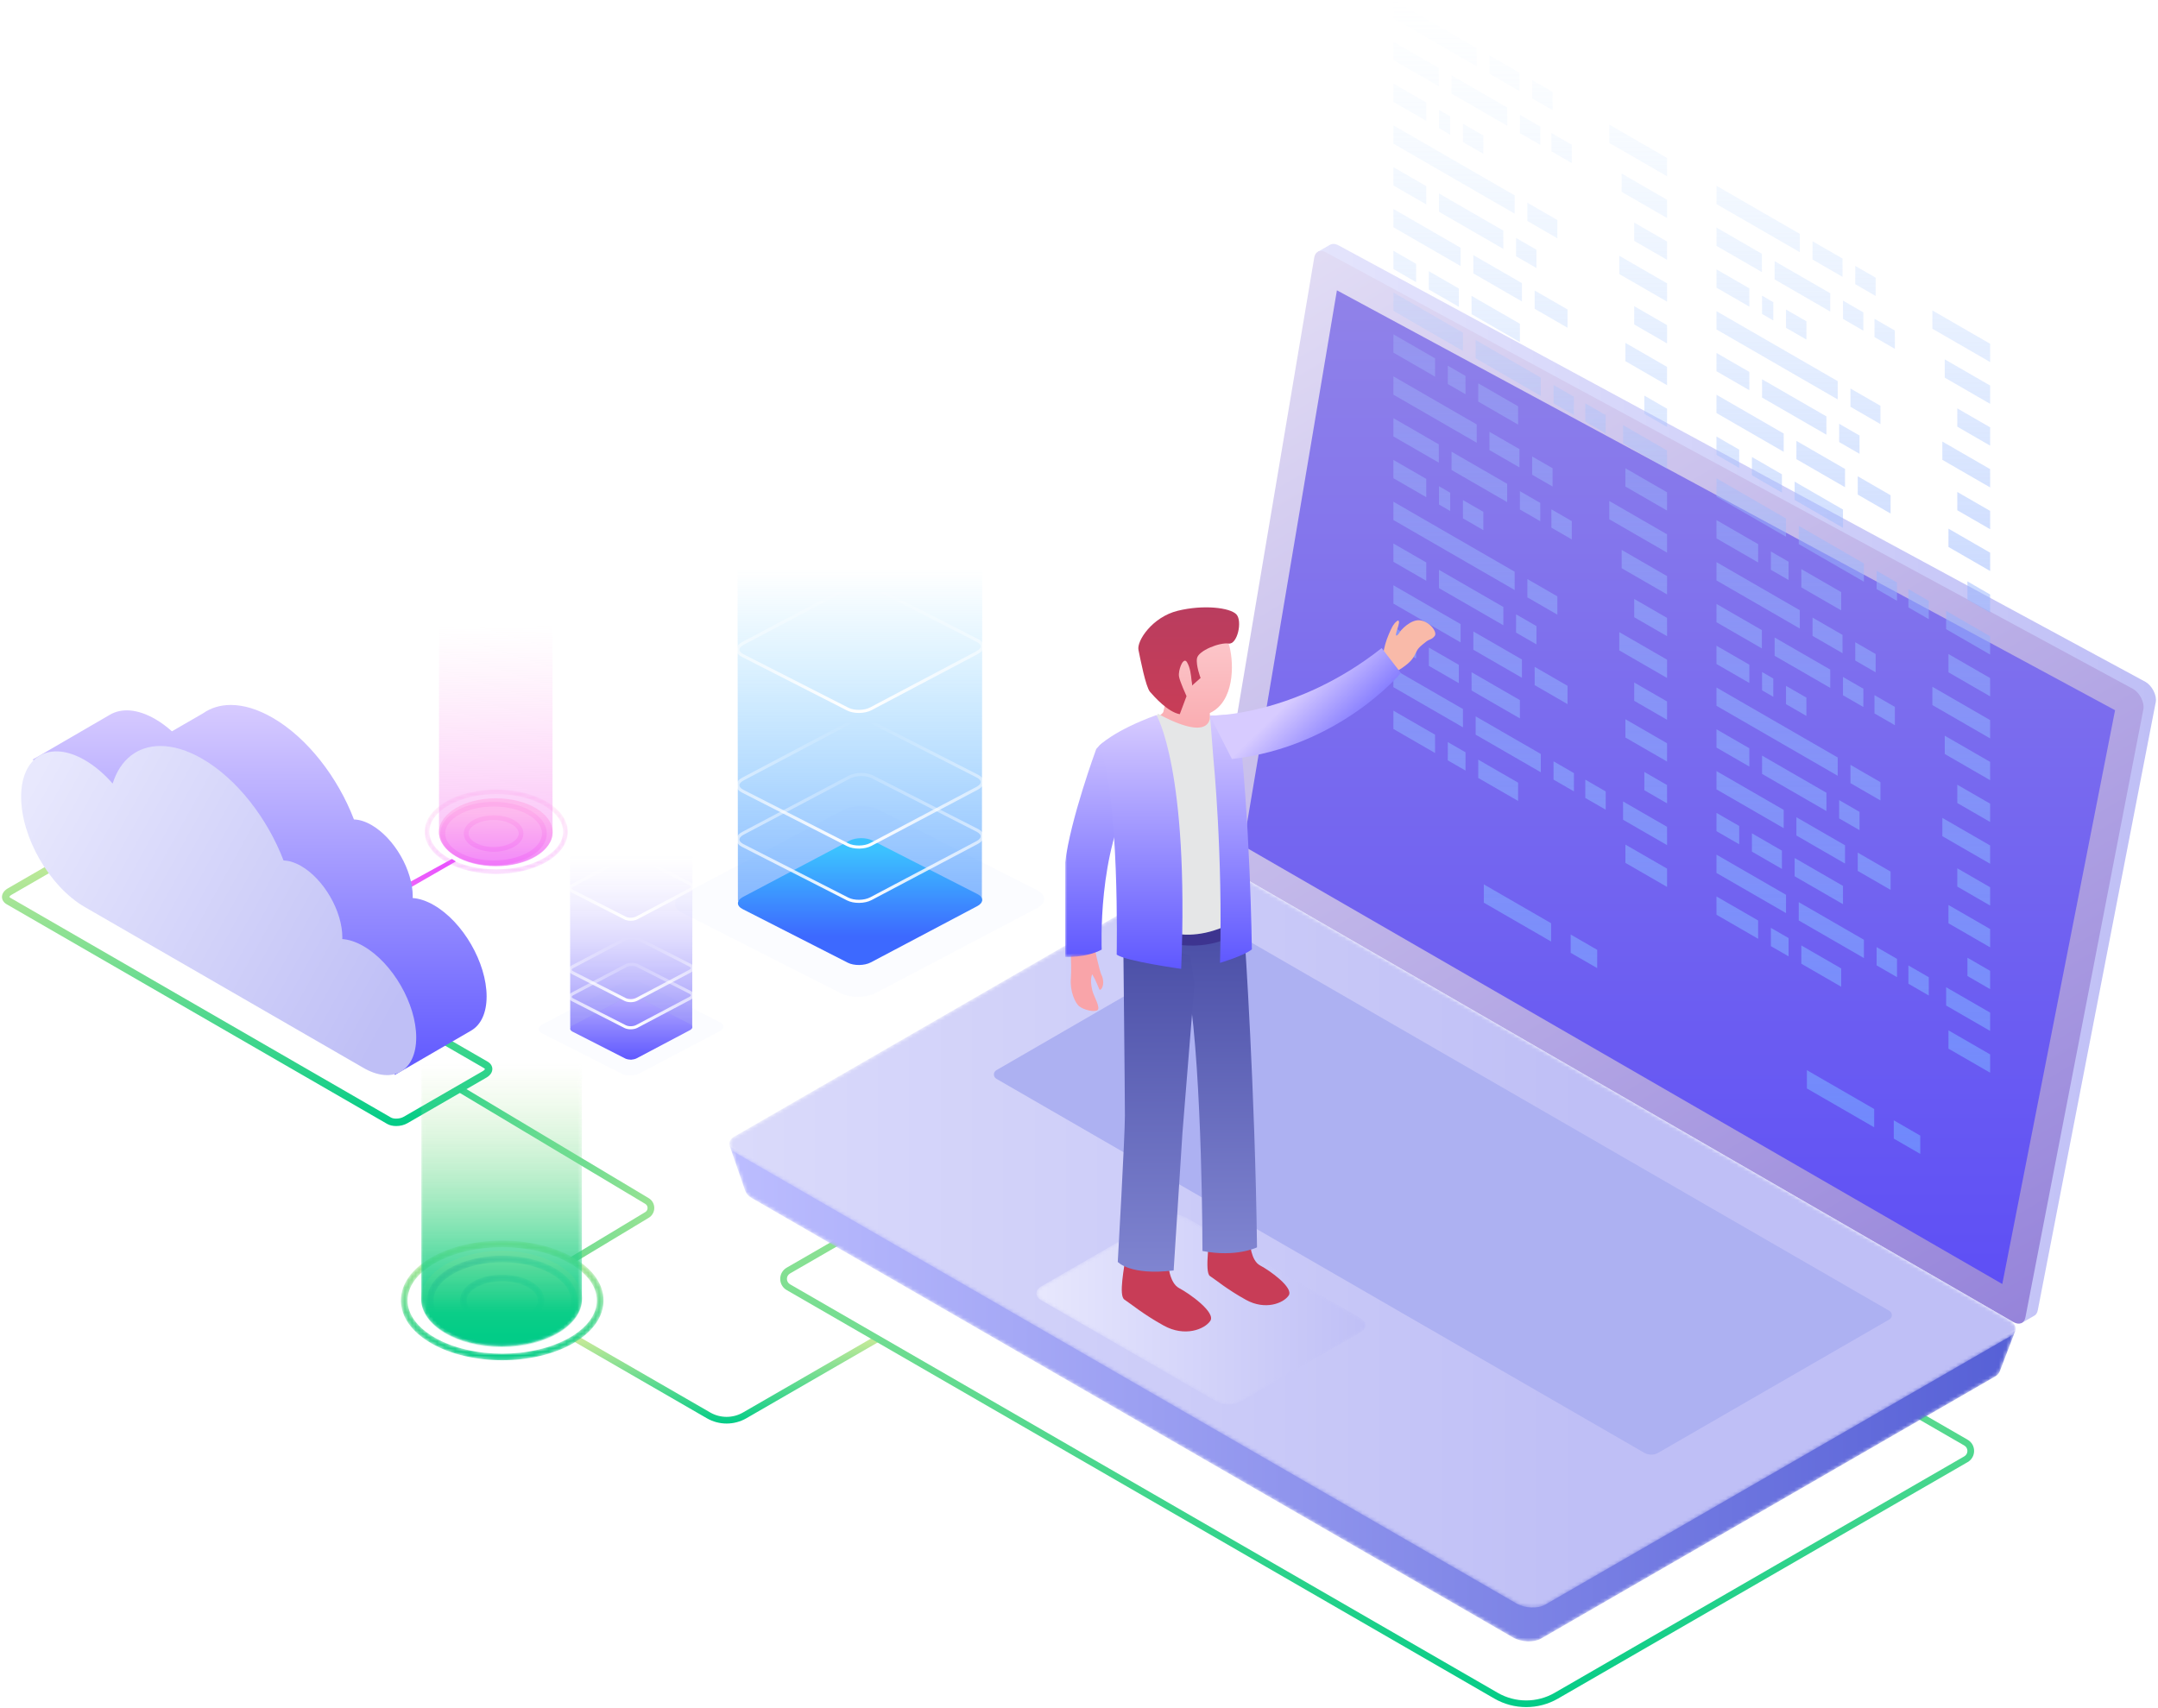 <?xml version="1.0" encoding="UTF-8"?>
<svg width="600px" height="475px" viewBox="0 0 600 475" version="1.1" xmlns="http://www.w3.org/2000/svg" xmlns:xlink="http://www.w3.org/1999/xlink">
    <!-- Generator: Sketch 61 (89581) - https://sketch.com -->
    <title>Group 13</title>
    <desc>Created with Sketch.</desc>
    <defs>
        <linearGradient x1="50%" y1="27.21%" x2="50%" y2="126.446%" id="linearGradient-1">
            <stop stop-color="#3CC2FF" stop-opacity="0" offset="0%"></stop>
            <stop stop-color="#3D69FF" offset="100%"></stop>
        </linearGradient>
        <linearGradient x1="50%" y1="9.043%" x2="50%" y2="76.711%" id="linearGradient-2">
            <stop stop-color="#3CC2FF" offset="0%"></stop>
            <stop stop-color="#3D69FF" offset="100%"></stop>
        </linearGradient>
        <linearGradient x1="50%" y1="100%" x2="50%" y2="3.061617e-15%" id="linearGradient-3">
            <stop stop-color="#FFFFFF" offset="0%"></stop>
            <stop stop-color="#FFFFFF" stop-opacity="0.158" offset="100%"></stop>
        </linearGradient>
        <linearGradient x1="50%" y1="100%" x2="50%" y2="3.061617e-15%" id="linearGradient-4">
            <stop stop-color="#FFFFFF" offset="0%"></stop>
            <stop stop-color="#FFFFFF" stop-opacity="0" offset="100%"></stop>
        </linearGradient>
        <linearGradient x1="50%" y1="0%" x2="50%" y2="100%" id="linearGradient-5">
            <stop stop-color="#3CC2FF" offset="0%"></stop>
            <stop stop-color="#3D69FF" stop-opacity="0" offset="100%"></stop>
        </linearGradient>
        <filter x="-421.2%" y="-4.7%" width="942.5%" height="109.4%" filterUnits="objectBoundingBox" id="filter-6">
            <feGaussianBlur stdDeviation="0.251" in="SourceGraphic"></feGaussianBlur>
        </filter>
        <linearGradient x1="50%" y1="0%" x2="50%" y2="100%" id="linearGradient-7">
            <stop stop-color="#3CC2FF" offset="0%"></stop>
            <stop stop-color="#3D69FF" stop-opacity="0" offset="100%"></stop>
        </linearGradient>
        <filter x="-421.2%" y="-3.7%" width="942.5%" height="107.4%" filterUnits="objectBoundingBox" id="filter-8">
            <feGaussianBlur stdDeviation="0.251" in="SourceGraphic"></feGaussianBlur>
        </filter>
        <filter x="-421.2%" y="-3.7%" width="942.5%" height="107.4%" filterUnits="objectBoundingBox" id="filter-9">
            <feGaussianBlur stdDeviation="0.251" in="SourceGraphic"></feGaussianBlur>
        </filter>
        <filter x="-421.2%" y="-4.7%" width="942.5%" height="109.4%" filterUnits="objectBoundingBox" id="filter-10">
            <feGaussianBlur stdDeviation="0.251" in="SourceGraphic"></feGaussianBlur>
        </filter>
        <linearGradient x1="50%" y1="0%" x2="50%" y2="100%" id="linearGradient-11">
            <stop stop-color="#3CC2FF" offset="0%"></stop>
            <stop stop-color="#3D69FF" stop-opacity="0" offset="100%"></stop>
        </linearGradient>
        <filter x="-421.2%" y="-3.6%" width="942.5%" height="107.2%" filterUnits="objectBoundingBox" id="filter-12">
            <feGaussianBlur stdDeviation="0.251" in="SourceGraphic"></feGaussianBlur>
        </filter>
        <filter x="-421.2%" y="-3.6%" width="942.5%" height="107.2%" filterUnits="objectBoundingBox" id="filter-13">
            <feGaussianBlur stdDeviation="0.251" in="SourceGraphic"></feGaussianBlur>
        </filter>
        <linearGradient x1="50%" y1="0%" x2="50%" y2="100%" id="linearGradient-14">
            <stop stop-color="#3CC2FF" offset="0%"></stop>
            <stop stop-color="#3D69FF" stop-opacity="0" offset="100%"></stop>
        </linearGradient>
        <filter x="-421.2%" y="-2.9%" width="942.5%" height="105.7%" filterUnits="objectBoundingBox" id="filter-15">
            <feGaussianBlur stdDeviation="0.251" in="SourceGraphic"></feGaussianBlur>
        </filter>
        <filter x="-421.2%" y="-3.6%" width="942.5%" height="107.2%" filterUnits="objectBoundingBox" id="filter-16">
            <feGaussianBlur stdDeviation="0.251" in="SourceGraphic"></feGaussianBlur>
        </filter>
        <linearGradient x1="50%" y1="13.207%" x2="50%" y2="113.176%" id="linearGradient-17">
            <stop stop-color="#D7CBFF" stop-opacity="0" offset="0%"></stop>
            <stop stop-color="#4941F7" offset="100%"></stop>
        </linearGradient>
        <linearGradient x1="50%" y1="-36.373%" x2="50%" y2="100%" id="linearGradient-18">
            <stop stop-color="#D7CBFF" offset="0%"></stop>
            <stop stop-color="#5F58FF" offset="100%"></stop>
        </linearGradient>
        <linearGradient x1="50%" y1="100%" x2="50%" y2="3.061617e-15%" id="linearGradient-19">
            <stop stop-color="#FFFFFF" offset="0%"></stop>
            <stop stop-color="#FFFFFF" stop-opacity="0.158" offset="100%"></stop>
        </linearGradient>
        <linearGradient x1="50%" y1="100%" x2="50%" y2="3.061617e-15%" id="linearGradient-20">
            <stop stop-color="#FFFFFF" offset="0%"></stop>
            <stop stop-color="#FFFFFF" stop-opacity="0" offset="100%"></stop>
        </linearGradient>
        <linearGradient x1="50%" y1="100%" x2="50%" y2="3.061617e-15%" id="linearGradient-21">
            <stop stop-color="#D7CBFF" stop-opacity="0" offset="0%"></stop>
            <stop stop-color="#5F58FF" offset="100%"></stop>
        </linearGradient>
        <filter x="-419.0%" y="-4.7%" width="938.0%" height="109.4%" filterUnits="objectBoundingBox" id="filter-22">
            <feGaussianBlur stdDeviation="0.126" in="SourceGraphic"></feGaussianBlur>
        </filter>
        <linearGradient x1="50%" y1="100%" x2="50%" y2="3.061617e-15%" id="linearGradient-23">
            <stop stop-color="#D7CBFF" stop-opacity="0" offset="0%"></stop>
            <stop stop-color="#5F58FF" offset="100%"></stop>
        </linearGradient>
        <filter x="-419.0%" y="-3.7%" width="938.0%" height="107.4%" filterUnits="objectBoundingBox" id="filter-24">
            <feGaussianBlur stdDeviation="0.126" in="SourceGraphic"></feGaussianBlur>
        </filter>
        <filter x="-419.0%" y="-3.7%" width="938.0%" height="107.4%" filterUnits="objectBoundingBox" id="filter-25">
            <feGaussianBlur stdDeviation="0.126" in="SourceGraphic"></feGaussianBlur>
        </filter>
        <filter x="-419.0%" y="-4.7%" width="938.0%" height="109.4%" filterUnits="objectBoundingBox" id="filter-26">
            <feGaussianBlur stdDeviation="0.126" in="SourceGraphic"></feGaussianBlur>
        </filter>
        <linearGradient x1="50%" y1="100%" x2="50%" y2="3.061617e-15%" id="linearGradient-27">
            <stop stop-color="#D7CBFF" stop-opacity="0" offset="0%"></stop>
            <stop stop-color="#5F58FF" offset="100%"></stop>
        </linearGradient>
        <filter x="-419.0%" y="-3.6%" width="938.0%" height="107.2%" filterUnits="objectBoundingBox" id="filter-28">
            <feGaussianBlur stdDeviation="0.126" in="SourceGraphic"></feGaussianBlur>
        </filter>
        <filter x="-419.0%" y="-3.6%" width="938.0%" height="107.2%" filterUnits="objectBoundingBox" id="filter-29">
            <feGaussianBlur stdDeviation="0.126" in="SourceGraphic"></feGaussianBlur>
        </filter>
        <linearGradient x1="50%" y1="100%" x2="50%" y2="3.061617e-15%" id="linearGradient-30">
            <stop stop-color="#D7CBFF" stop-opacity="0" offset="0%"></stop>
            <stop stop-color="#5F58FF" offset="100%"></stop>
        </linearGradient>
        <filter x="-419.0%" y="-2.9%" width="938.0%" height="105.7%" filterUnits="objectBoundingBox" id="filter-31">
            <feGaussianBlur stdDeviation="0.126" in="SourceGraphic"></feGaussianBlur>
        </filter>
        <linearGradient x1="141.054%" y1="52.918%" x2="-40.519%" y2="28.586%" id="linearGradient-32">
            <stop stop-color="#C2E998" offset="0%"></stop>
            <stop stop-color="#02CC87" offset="100%"></stop>
        </linearGradient>
        <linearGradient x1="50%" y1="7.135%" x2="50%" y2="100%" id="linearGradient-33">
            <stop stop-color="#C2E998" offset="0%"></stop>
            <stop stop-color="#02CC87" offset="100%"></stop>
        </linearGradient>
        <linearGradient x1="18.499%" y1="61.105%" x2="106.947%" y2="42.972%" id="linearGradient-34">
            <stop stop-color="#FFA8E6" offset="0%"></stop>
            <stop stop-color="#E850FF" offset="100%"></stop>
        </linearGradient>
        <linearGradient x1="50%" y1="22.056%" x2="50%" y2="119.932%" id="linearGradient-35">
            <stop stop-color="#FFA8E6" offset="0%"></stop>
            <stop stop-color="#E850FF" offset="100%"></stop>
        </linearGradient>
        <path d="M6.043,3.514 C2.198,5.734 0.081,8.724 0.081,11.934 L0.081,11.934 C0.081,15.145 2.198,18.134 6.041,20.354 L6.041,20.354 C9.881,22.572 14.925,23.682 19.97,23.681 L19.97,23.681 C25.014,23.681 30.059,22.572 33.899,20.355 L33.899,20.355 C37.744,18.134 39.862,15.145 39.862,11.934 L39.862,11.934 C39.862,8.724 37.744,5.734 33.9,3.515 L33.9,3.515 C30.059,1.296 25.016,0.187 19.971,0.187 L19.971,0.187 C14.927,0.187 9.882,1.296 6.043,3.514 M6.698,19.218 L6.698,19.218 C3.275,17.242 1.393,14.655 1.393,11.934 L1.393,11.934 C1.393,9.212 3.278,6.625 6.698,4.65 L6.698,4.65 C10.359,2.537 15.164,1.479 19.972,1.479 L19.972,1.479 C24.777,1.479 29.585,2.537 33.244,4.65 L33.244,4.65 C36.665,6.625 38.55,9.212 38.55,11.934 L38.55,11.934 C38.55,14.655 36.665,17.242 33.244,19.218 L33.244,19.218 C29.584,21.331 24.776,22.388 19.97,22.388 L19.97,22.388 C15.163,22.388 10.357,21.331 6.698,19.218" id="path-36"></path>
        <linearGradient x1="50%" y1="22.056%" x2="50%" y2="119.932%" id="linearGradient-38">
            <stop stop-color="#FFA8E6" offset="0%"></stop>
            <stop stop-color="#E850FF" offset="100%"></stop>
        </linearGradient>
        <linearGradient x1="50%" y1="4.245%" x2="51.256%" y2="188.744%" id="linearGradient-39">
            <stop stop-color="#FFA8E6" stop-opacity="0" offset="0%"></stop>
            <stop stop-color="#E850FF" offset="100%"></stop>
        </linearGradient>
        <linearGradient x1="50%" y1="22.056%" x2="50%" y2="119.932%" id="linearGradient-40">
            <stop stop-color="#FFA8E6" offset="0%"></stop>
            <stop stop-color="#E850FF" offset="100%"></stop>
        </linearGradient>
        <path d="M7.088,3.921 C3.009,6.274 0.765,9.46 0.765,12.89 L0.765,12.89 C0.765,16.321 3.009,19.505 7.086,21.859 L7.086,21.859 L7.086,21.857 C11.112,24.182 16.401,25.346 21.691,25.346 L21.691,25.346 C26.979,25.346 32.27,24.182 36.294,21.859 L36.294,21.859 C40.373,19.505 42.616,16.321 42.616,12.89 L42.616,12.89 C42.616,9.46 40.373,6.274 36.296,3.922 L36.296,3.922 C32.27,1.596 26.982,0.434 21.693,0.434 L21.693,0.434 C16.403,0.434 11.114,1.596 7.088,3.921 M8.016,20.249 L8.016,20.247 C4.538,18.243 2.623,15.627 2.623,12.89 L2.623,12.89 C2.623,10.154 4.538,7.538 8.016,5.531 L8.016,5.531 C11.785,3.354 16.739,2.266 21.691,2.266 L21.691,2.266 C26.643,2.266 31.597,3.354 35.366,5.532 L35.366,5.532 C38.844,7.538 40.759,10.154 40.759,12.89 L40.759,12.89 C40.759,15.627 38.844,18.243 35.366,20.249 L35.366,20.249 C31.597,22.425 26.643,23.514 21.691,23.514 L21.691,23.514 C16.739,23.514 11.785,22.425 8.016,20.249 M13.581,7.673 C11.239,9.026 9.948,10.877 9.948,12.89 L9.948,12.89 C9.948,14.903 11.239,16.757 13.581,18.107 L13.581,18.107 C15.854,19.422 18.772,20.078 21.691,20.078 L21.691,20.078 C24.608,20.078 27.526,19.422 29.801,18.107 L29.801,18.107 C32.141,16.757 33.43,14.903 33.43,12.89 L33.43,12.89 C33.43,10.877 32.141,9.026 29.801,7.673 L29.801,7.673 C27.564,6.381 24.628,5.735 21.689,5.735 L21.689,5.735 C18.753,5.735 15.818,6.379 13.581,7.673 M14.511,16.5 C12.767,15.493 11.809,14.212 11.809,12.89 L11.809,12.89 C11.809,11.567 12.767,10.286 14.511,9.281 L14.511,9.281 C16.489,8.139 19.089,7.568 21.691,7.568 L21.691,7.568 C24.291,7.568 26.893,8.139 28.871,9.281 L28.871,9.281 C30.613,10.286 31.573,11.567 31.573,12.89 L31.573,12.89 C31.573,14.212 30.613,15.493 28.871,16.5 L28.871,16.5 C26.893,17.642 24.293,18.212 21.691,18.212 L21.691,18.212 C19.091,18.212 16.491,17.642 14.511,16.5" id="path-41"></path>
        <linearGradient x1="100.002%" y1="50%" x2="-0.003%" y2="50%" id="linearGradient-43">
            <stop stop-color="#42E8DF" offset="0%"></stop>
            <stop stop-color="#5660D6" offset="100%"></stop>
        </linearGradient>
        <path d="M8.854,5.273 C3.41,8.417 0.412,12.651 0.412,17.197 L0.412,17.197 C0.412,21.744 3.41,25.977 8.853,29.121 L8.853,29.121 C14.29,32.261 21.433,33.833 28.577,33.832 L28.577,33.832 C35.72,33.832 42.864,32.261 48.302,29.122 L48.302,29.122 C53.746,25.977 56.746,21.744 56.746,17.197 L56.746,17.197 C56.746,12.651 53.746,8.417 48.304,5.275 L48.304,5.275 C42.864,2.132 35.722,0.562 28.578,0.562 L28.578,0.562 C21.436,0.562 14.292,2.132 8.854,5.273 M9.783,27.512 L9.783,27.512 C4.936,24.714 2.27,21.05 2.27,17.197 L2.27,17.197 C2.27,13.343 4.939,9.679 9.783,6.883 L9.783,6.883 C14.967,3.89 21.772,2.392 28.58,2.392 L28.58,2.392 C35.385,2.392 42.193,3.89 47.374,6.883 L47.374,6.883 C52.219,9.679 54.888,13.343 54.888,17.197 L54.888,17.197 C54.888,21.05 52.219,24.714 47.374,27.512 L47.374,27.512 C42.191,30.505 35.383,32.001 28.577,32.001 L28.577,32.001 C21.77,32.001 14.964,30.505 9.783,27.512" id="path-44"></path>
        <linearGradient x1="50%" y1="7.135%" x2="50%" y2="100%" id="linearGradient-46">
            <stop stop-color="#C2E998" offset="0%"></stop>
            <stop stop-color="#02CC87" offset="100%"></stop>
        </linearGradient>
        <linearGradient x1="50%" y1="7.135%" x2="50%" y2="100%" id="linearGradient-47">
            <stop stop-color="#C2E998" offset="0%"></stop>
            <stop stop-color="#02CC87" offset="100%"></stop>
        </linearGradient>
        <linearGradient x1="99.999%" y1="50%" x2="-9.15517647e-05%" y2="50%" id="linearGradient-48">
            <stop stop-color="#BFBFF6" offset="0%"></stop>
            <stop stop-color="#E8E8FD" offset="100%"></stop>
        </linearGradient>
        <linearGradient x1="-3.153%" y1="-47.883%" x2="80.038%" y2="114.623%" id="linearGradient-49">
            <stop stop-color="#FFFFFF" offset="0%"></stop>
            <stop stop-color="#907DD8" offset="100%"></stop>
        </linearGradient>
        <linearGradient x1="50%" y1="0%" x2="50%" y2="100%" id="linearGradient-50">
            <stop stop-color="#9082E9" offset="0%"></stop>
            <stop stop-color="#5E4FF5" offset="100%"></stop>
        </linearGradient>
        <path d="M132.435,0.858 L12.541,70.08 L0.583,63.835 L4.932,76.404 L4.948,76.392 C5.189,77.067 5.772,77.732 6.725,78.281 L6.725,78.281 L218.326,200.45 C220.643,201.786 224.146,201.932 226.152,200.775 L226.152,200.775 L352.423,127.872 C353.077,127.491 353.467,127.021 353.647,126.513 L353.647,126.513 C353.651,126.515 353.666,126.529 353.666,126.529 L353.666,126.529 L358.04,115.125 C358.04,115.125 349.019,119.462 347.041,120.568 L347.041,120.568 L140.261,1.184 C138.992,0.452 137.368,0.076 135.83,0.076 L135.83,0.076 C134.558,0.076 133.342,0.335 132.435,0.858" id="path-51"></path>
        <linearGradient x1="100.001%" y1="50%" x2="0%" y2="50%" id="linearGradient-53">
            <stop stop-color="#5660D6" offset="0%"></stop>
            <stop stop-color="#BCBDFF" offset="100%"></stop>
        </linearGradient>
        <path d="M131.269,1.088 L1.855,75.803 C-0.201,76.991 0.059,79.064 2.434,80.434 L2.434,80.434 L219.299,205.642 C221.67,207.011 225.263,207.162 227.317,205.974 L227.317,205.974 L356.729,131.258 C358.784,130.072 358.527,127.999 356.153,126.628 L356.153,126.628 L139.288,1.419 C137.99,0.67 136.328,0.286 134.752,0.286 L134.752,0.286 C133.447,0.286 132.201,0.549 131.269,1.088" id="path-54"></path>
        <linearGradient x1="66.397%" y1="50%" x2="-33.604%" y2="50%" id="linearGradient-56">
            <stop stop-color="#BFBFF6" offset="0%"></stop>
            <stop stop-color="#E8E8FD" offset="100%"></stop>
        </linearGradient>
        <path d="M35.238,0.948 L2.009,20.131 C0.11,21.228 0.11,23.006 2.009,24.101 L2.009,24.101 L50.602,52.157 C52.503,53.254 55.581,53.254 57.48,52.157 L57.48,52.157 L90.709,32.972 C92.61,31.876 92.61,30.097 90.709,29.002 L90.709,29.002 L42.116,0.948 C41.166,0.398 39.921,0.125 38.678,0.125 L38.678,0.125 C37.433,0.125 36.188,0.398 35.238,0.948" id="path-57"></path>
        <linearGradient x1="99.999%" y1="49.999%" x2="0%" y2="49.999%" id="linearGradient-59">
            <stop stop-color="#BFBFF6" offset="0%"></stop>
            <stop stop-color="#E8E8FD" offset="100%"></stop>
        </linearGradient>
        <linearGradient x1="50%" y1="7.135%" x2="50%" y2="100%" id="linearGradient-60">
            <stop stop-color="#C2E998" offset="0%"></stop>
            <stop stop-color="#02CC87" offset="100%"></stop>
        </linearGradient>
        <linearGradient x1="50%" y1="0%" x2="50%" y2="100%" id="linearGradient-61">
            <stop stop-color="#D7CBFF" offset="0%"></stop>
            <stop stop-color="#5F58FF" offset="100%"></stop>
        </linearGradient>
        <linearGradient x1="100.001%" y1="66.83%" x2="-0.001%" y2="18.721%" id="linearGradient-62">
            <stop stop-color="#BFBFF6" offset="0%"></stop>
            <stop stop-color="#E8E8FD" offset="100%"></stop>
        </linearGradient>
        <path d="M0.011,0.046 L0.011,85.468 C0.011,92.794 10.018,98.736 22.359,98.736 L22.359,98.736 C34.696,98.736 44.705,92.794 44.705,85.468 L44.705,85.468 L44.705,0.046 L0.011,0.046 Z" id="path-63"></path>
        <linearGradient x1="50%" y1="20.211%" x2="50%" y2="90.342%" id="linearGradient-65">
            <stop stop-color="#C2E998" stop-opacity="0" offset="0%"></stop>
            <stop stop-color="#02CC87" offset="100%"></stop>
        </linearGradient>
        <linearGradient x1="50%" y1="-43.963%" x2="50%" y2="89.38%" id="linearGradient-66">
            <stop stop-color="#C2E998" offset="0%"></stop>
            <stop stop-color="#02CC87" offset="100%"></stop>
        </linearGradient>
        <linearGradient x1="50%" y1="0%" x2="50%" y2="100%" id="linearGradient-67">
            <stop stop-color="#C1E3FF" stop-opacity="0" offset="0%"></stop>
            <stop stop-color="#6F88FC" offset="100%"></stop>
        </linearGradient>
        <polygon id="path-68" points="0 0.317 18.905 0.317 18.905 60.451 0 60.451"></polygon>
        <linearGradient x1="50%" y1="0%" x2="50%" y2="100%" id="linearGradient-70">
            <stop stop-color="#D7CBFF" offset="0%"></stop>
            <stop stop-color="#5F58FF" offset="100%"></stop>
        </linearGradient>
        <linearGradient x1="50%" y1="0%" x2="50%" y2="100%" id="linearGradient-71">
            <stop stop-color="#FDD1D4" offset="0%"></stop>
            <stop stop-color="#F9A4A9" offset="100%"></stop>
        </linearGradient>
        <linearGradient x1="50%" y1="0%" x2="50%" y2="100%" id="linearGradient-72">
            <stop stop-color="#494DA5" offset="0%"></stop>
            <stop stop-color="#8085D1" offset="100%"></stop>
        </linearGradient>
        <linearGradient x1="50%" y1="0%" x2="50%" y2="100%" id="linearGradient-73">
            <stop stop-color="#494DA5" offset="0%"></stop>
            <stop stop-color="#8085D1" offset="100%"></stop>
        </linearGradient>
        <linearGradient x1="50%" y1="0%" x2="50%" y2="100%" id="linearGradient-74">
            <stop stop-color="#D7CBFF" offset="0%"></stop>
            <stop stop-color="#5F58FF" offset="100%"></stop>
        </linearGradient>
        <linearGradient x1="50%" y1="0%" x2="50%" y2="100%" id="linearGradient-75">
            <stop stop-color="#D7CBFF" offset="0%"></stop>
            <stop stop-color="#5F58FF" offset="100%"></stop>
        </linearGradient>
        <linearGradient x1="50%" y1="33.119%" x2="100%" y2="62.473%" id="linearGradient-76">
            <stop stop-color="#D7CBFF" offset="0%"></stop>
            <stop stop-color="#5F58FF" offset="100%"></stop>
        </linearGradient>
        <linearGradient x1="50%" y1="0%" x2="50%" y2="100%" id="linearGradient-77">
            <stop stop-color="#B93D5F" offset="0%"></stop>
            <stop stop-color="#C83D57" offset="100%"></stop>
        </linearGradient>
    </defs>
    <g id="Page-1" stroke="none" stroke-width="1" fill="none" fill-rule="evenodd">
        <g id="Backup-Page-Design-of-weCare" transform="translate(-931, -101)">
            <g id="Group-13" transform="translate(931, 101)">
                <g id="Group-62" transform="translate(187.681, 117.236)">
                    <path d="M100.599,135.331 L55.853,158.867 C53.162,160.282 48.789,160.337 46.134,158.99 L1.969,136.579 C0.945,136.06 0.325,135.404 0.097,134.713 C-0.253,135.806 0.364,136.954 1.969,137.768 L46.134,160.179 C48.789,161.527 53.162,161.471 55.853,160.057 L100.599,136.52 C102.252,135.65 102.896,134.463 102.534,133.363 C102.305,134.078 101.664,134.771 100.599,135.331" id="Fill-7" fill="#FFFFFF"></path>
                    <path d="M83.966,134.694 L54.321,150.286 C52.54,151.224 49.642,151.261 47.883,150.368 L18.624,135.521 C16.864,134.628 16.884,133.131 18.665,132.193 L48.31,116.6 C50.093,115.663 52.99,115.627 54.749,116.519 L84.008,131.366 C85.768,132.259 85.748,133.757 83.966,134.694 M100.663,130.308 L56.498,107.898 C53.843,106.55 49.47,106.606 46.779,108.02 L2.032,131.557 C0.38,132.426 -0.264,133.614 0.097,134.713 C0.325,135.404 0.945,136.06 1.969,136.579 L46.133,158.991 C48.789,160.337 53.162,160.283 55.853,158.867 L100.6,135.331 C101.664,134.771 102.305,134.079 102.534,133.363 C102.885,132.27 102.268,131.123 100.663,130.308" id="Fill-9" fill="#E7EBFF" opacity="0.15"></path>
                    <polygon id="Rectangle" fill="url(#linearGradient-1)" points="17.344 -2.67245057e-14 51.315 7.343 85.464 -2.67245057e-14 85.315 133.237 51.315 151.036 17.484 133.237"></polygon>
                    <path d="M48.44,116.569 L18.831,132.221 C17.051,133.162 17.032,134.665 18.789,135.561 L18.789,135.561 L48.012,150.463 C49.77,151.359 52.664,151.323 54.444,150.382 L54.444,150.382 L84.052,134.731 C85.833,133.79 85.852,132.286 84.094,131.391 L84.094,131.391 L54.871,116.488 C54.021,116.054 52.904,115.839 51.777,115.839 L51.777,115.839 C50.574,115.839 49.359,116.084 48.44,116.569" id="Fill-4" fill="url(#linearGradient-2)"></path>
                    <path d="M48.44,98.865 L18.831,114.516 C17.051,115.458 17.032,116.96 18.789,117.857 L18.789,117.857 L48.012,132.759 C49.77,133.655 52.664,133.618 54.444,132.677 L54.444,132.677 L84.052,117.027 C85.833,116.086 85.852,114.582 84.094,113.686 L84.094,113.686 L54.871,98.783 C54.021,98.35 52.904,98.134 51.777,98.134 L51.777,98.134 C50.574,98.134 49.359,98.38 48.44,98.865" id="Fill-4-Copy-2" stroke="url(#linearGradient-3)" stroke-width="0.861"></path>
                    <path d="M48.44,83.775 L18.831,99.427 C17.051,100.368 17.032,101.871 18.789,102.767 L18.789,102.767 L48.012,117.669 C49.77,118.565 52.664,118.529 54.444,117.588 L54.444,117.588 L84.052,101.937 C85.833,100.996 85.852,99.492 84.094,98.597 L84.094,98.597 L54.871,83.694 C54.021,83.26 52.904,83.045 51.777,83.045 L51.777,83.045 C50.574,83.045 49.359,83.29 48.44,83.775" id="Fill-4-Copy-3" stroke="url(#linearGradient-4)" stroke-width="0.861"></path>
                    <path d="M48.44,46.051 L18.831,61.703 C17.051,62.644 17.032,64.147 18.789,65.043 L18.789,65.043 L48.012,79.945 C49.77,80.841 52.664,80.805 54.444,79.864 L54.444,79.864 L84.052,64.213 C85.833,63.272 85.852,61.768 84.094,60.873 L84.094,60.873 L54.871,45.97 C54.021,45.536 52.904,45.321 51.777,45.321 L51.777,45.321 C50.574,45.321 49.359,45.566 48.44,46.051" id="Fill-4-Copy-7" stroke="url(#linearGradient-4)" stroke-width="0.861"></path>
                    <line x1="30.596" y1="41.581" x2="30.596" y2="57.574" id="Path-2" stroke="url(#linearGradient-5)" stroke-width="0.861" opacity="0.71" filter="url(#filter-6)"></line>
                    <line x1="25.569" y1="66.731" x2="25.569" y2="86.999" id="Path-2-Copy-2" stroke="url(#linearGradient-7)" stroke-width="0.861" opacity="0.71" filter="url(#filter-8)"></line>
                    <line x1="20.541" y1="84.838" x2="20.541" y2="105.107" id="Path-2-Copy-3" stroke="url(#linearGradient-7)" stroke-width="0.861" opacity="0.71" filter="url(#filter-9)"></line>
                    <line x1="42.732" y1="60.41" x2="42.732" y2="76.403" id="Path-2-Copy" stroke="url(#linearGradient-5)" stroke-width="0.861" opacity="0.71" filter="url(#filter-10)"></line>
                    <line x1="69.055" y1="37.958" x2="69.055" y2="58.832" id="Path-2-Copy-6" stroke="url(#linearGradient-11)" stroke-width="0.861" opacity="0.71" filter="url(#filter-12)"></line>
                    <line x1="59.573" y1="20.171" x2="59.573" y2="41.045" id="Path-2-Copy-7" stroke="url(#linearGradient-11)" stroke-width="0.861" opacity="0.71" filter="url(#filter-13)"></line>
                    <line x1="64.028" y1="70.652" x2="64.028" y2="97.059" id="Path-2-Copy-5" stroke="url(#linearGradient-14)" stroke-width="0.861" opacity="0.71" filter="url(#filter-15)"></line>
                    <line x1="81.191" y1="62.353" x2="81.191" y2="83.227" id="Path-2-Copy-4" stroke="url(#linearGradient-11)" stroke-width="0.861" opacity="0.71" filter="url(#filter-16)"></line>
                </g>
                <g id="Group-64" transform="translate(149.801, 229.156)">
                    <path d="M50.3,57.606 L27.927,69.374 C26.581,70.081 24.394,70.109 23.067,69.435 L0.984,58.23 C0.472,57.97 0.162,57.642 0.049,57.297 C-0.127,57.843 0.182,58.417 0.984,58.824 L23.067,70.03 C24.394,70.704 26.581,70.676 27.927,69.968 L50.3,58.2 C51.126,57.765 51.448,57.172 51.267,56.622 C51.152,56.979 50.832,57.326 50.3,57.606" id="Fill-7-Copy" fill="#FFFFFF"></path>
                    <path d="M41.983,57.287 L27.161,65.083 C26.27,65.552 24.821,65.571 23.941,65.124 L9.312,57.701 C8.432,57.254 8.442,56.506 9.333,56.037 L24.155,48.24 C25.046,47.772 26.495,47.754 27.374,48.2 L42.004,55.623 C42.884,56.07 42.874,56.819 41.983,57.287" id="Path" fill="#E7EBFF"></path>
                    <path d="M50.331,55.094 L28.249,43.889 C26.921,43.215 24.735,43.243 23.389,43.95 L1.016,55.719 C0.19,56.153 -0.132,56.747 0.049,57.297 C0.162,57.642 0.473,57.97 0.985,58.23 L23.067,69.435 C24.395,70.109 26.581,70.082 27.926,69.374 L50.3,57.606 C50.832,57.326 51.152,56.98 51.267,56.622 C51.443,56.075 51.134,55.502 50.331,55.094" id="Path" fill="#E7EBFF" opacity="0.15"></path>
                    <polygon id="Rectangle-Copy-120" fill="url(#linearGradient-17)" points="8.672 -1.36261905e-14 25.657 3.671 42.732 -1.36261905e-14 42.658 56.559 25.657 65.458 8.742 56.559"></polygon>
                    <path d="M24.22,48.225 L9.416,56.051 C8.526,56.521 8.516,57.273 9.395,57.721 L9.395,57.721 L24.006,65.172 C24.885,65.62 26.332,65.602 27.222,65.131 L27.222,65.131 L42.026,57.306 C42.916,56.835 42.926,56.083 42.047,55.636 L42.047,55.636 L27.435,48.184 C27.01,47.967 26.452,47.86 25.888,47.86 L25.888,47.86 C25.287,47.86 24.68,47.982 24.22,48.225" id="Fill-4-Copy-4" fill="url(#linearGradient-18)"></path>
                    <path d="M24.22,39.373 L9.416,47.198 C8.526,47.669 8.516,48.42 9.395,48.869 L9.395,48.869 L24.006,56.32 C24.885,56.768 26.332,56.749 27.222,56.279 L27.222,56.279 L42.026,48.454 C42.916,47.983 42.926,47.231 42.047,46.783 L42.047,46.783 L27.435,39.332 C27.01,39.115 26.452,39.007 25.888,39.007 L25.888,39.007 C25.287,39.007 24.68,39.13 24.22,39.373" id="Fill-4-Copy-5" stroke="url(#linearGradient-19)" stroke-width="0.861"></path>
                    <path d="M24.22,31.828 L9.416,39.654 C8.526,40.124 8.516,40.876 9.395,41.324 L9.395,41.324 L24.006,48.775 C24.885,49.223 26.332,49.205 27.222,48.734 L27.222,48.734 L42.026,40.909 C42.916,40.438 42.926,39.686 42.047,39.239 L42.047,39.239 L27.435,31.787 C27.01,31.57 26.452,31.463 25.888,31.463 L25.888,31.463 C25.287,31.463 24.68,31.585 24.22,31.828" id="Fill-4-Copy-6" stroke="url(#linearGradient-20)" stroke-width="0.861"></path>
                    <path d="M24.22,9.193 L9.416,17.019 C8.526,17.49 8.516,18.241 9.395,18.689 L9.395,18.689 L24.006,26.14 C24.885,26.588 26.332,26.57 27.222,26.1 L27.222,26.1 L42.026,18.274 C42.916,17.804 42.926,17.052 42.047,16.604 L42.047,16.604 L27.435,9.153 C27.01,8.936 26.452,8.828 25.888,8.828 L25.888,8.828 C25.287,8.828 24.68,8.951 24.22,9.193" id="Fill-4-Copy-8" stroke="url(#linearGradient-20)" stroke-width="0.861"></path>
                    <line x1="15.321" y1="10.731" x2="15.321" y2="18.727" id="Path-2-Copy-8" stroke="url(#linearGradient-21)" stroke-width="0.861" opacity="0.71" filter="url(#filter-22)"></line>
                    <line x1="12.808" y1="23.306" x2="12.808" y2="33.44" id="Path-2-Copy-9" stroke="url(#linearGradient-23)" stroke-width="0.861" opacity="0.71" filter="url(#filter-24)"></line>
                    <line x1="10.294" y1="32.359" x2="10.294" y2="42.494" id="Path-2-Copy-10" stroke="url(#linearGradient-23)" stroke-width="0.861" opacity="0.71" filter="url(#filter-25)"></line>
                    <line x1="21.389" y1="20.145" x2="21.389" y2="28.142" id="Path-2-Copy-11" stroke="url(#linearGradient-21)" stroke-width="0.861" opacity="0.71" filter="url(#filter-26)"></line>
                    <line x1="34.551" y1="8.919" x2="34.551" y2="19.356" id="Path-2-Copy-12" stroke="url(#linearGradient-27)" stroke-width="0.861" opacity="0.71" filter="url(#filter-28)"></line>
                    <line x1="29.81" y1="2.541" x2="29.81" y2="12.978" id="Path-2-Copy-13" stroke="url(#linearGradient-27)" stroke-width="0.861" opacity="0.71" filter="url(#filter-29)"></line>
                    <line x1="32.037" y1="25.266" x2="32.037" y2="38.47" id="Path-2-Copy-14" stroke="url(#linearGradient-30)" stroke-width="0.861" opacity="0.71" filter="url(#filter-31)"></line>
                </g>
                <g id="Group-28" transform="translate(127.41, 302.318)" fill="url(#linearGradient-32)">
                    <path d="M0.424,1.598 L51.989,32.45 C52.403,32.695 52.64,33.112 52.64,33.592 C52.642,34.074 52.408,34.491 51.998,34.739 L31.007,47.387 L31.964,48.978 L52.955,36.332 C53.926,35.746 54.501,34.722 54.5,33.587 C54.498,32.456 53.914,31.433 52.938,30.853 L1.372,-1.13686838e-13 L0.424,1.598 Z" id="Fill-26"></path>
                </g>
                <g id="Group-31" transform="translate(158.41, 371.115)" fill="url(#linearGradient-33)">
                    <path d="M0.778,1.713 L38.125,23.274 C39.818,24.252 41.715,24.741 43.614,24.741 L43.614,24.741 C45.512,24.741 47.411,24.252 49.104,23.276 L49.104,23.276 L86.017,1.963 L85.087,0.351 L48.174,21.666 C45.362,23.291 41.865,23.291 39.055,21.663 L39.055,21.663 L1.708,0.103 L0.778,1.713 Z" id="Fill-29"></path>
                </g>
                <path d="M29.271,239.144 L72.21,263.647 C74.156,264.759 76.337,265.314 78.521,265.314 C80.702,265.314 82.886,264.759 84.832,263.649 L126.743,239.543 L125.65,238.86 L83.763,261.82 C80.53,263.667 76.51,263.667 73.279,261.816 L30.34,237.314 L29.271,239.144 Z" id="Fill-29" fill="url(#linearGradient-34)"></path>
                <g id="Group-65" transform="translate(118, 171)">
                    <g id="Group-34-Copy" transform="translate(4.348, 51.676)" fill="url(#linearGradient-35)" opacity="0.57">
                        <path d="M4.581,2.769 C1.7,4.431 0.116,6.68 0.116,9.102 L0.116,9.102 C0.116,11.526 1.7,13.774 4.58,15.436 L4.58,15.436 L4.58,15.435 C7.422,17.076 11.158,17.898 14.893,17.898 L14.893,17.898 C18.627,17.898 22.363,17.076 25.205,15.436 L25.205,15.436 C28.086,13.774 29.67,11.526 29.67,9.102 L29.67,9.102 C29.67,6.68 28.086,4.431 25.206,2.77 L25.206,2.77 C22.363,1.127 18.629,0.306 14.894,0.306 L14.894,0.306 C11.159,0.306 7.424,1.127 4.581,2.769 M5.236,14.299 L5.236,14.298 C2.78,12.883 1.428,11.036 1.428,9.102 L1.428,9.102 C1.428,7.17 2.78,5.323 5.236,3.905 L5.236,3.905 C7.898,2.369 11.396,1.6 14.893,1.6 L14.893,1.6 C18.39,1.6 21.888,2.369 24.55,3.907 L24.55,3.907 C27.006,5.323 28.358,7.17 28.358,9.102 L28.358,9.102 C28.358,11.036 27.006,12.883 24.55,14.299 L24.55,14.299 C21.888,15.836 18.39,16.604 14.893,16.604 L14.893,16.604 C11.396,16.604 7.898,15.836 5.236,14.299 M9.166,5.418 C7.512,6.374 6.6,7.681 6.6,9.102 L6.6,9.102 C6.6,10.524 7.512,11.833 9.166,12.786 L9.166,12.786 C10.771,13.715 12.832,14.179 14.893,14.179 L14.893,14.179 C16.953,14.179 19.014,13.715 20.62,12.786 L20.62,12.786 C22.272,11.833 23.183,10.524 23.183,9.102 L23.183,9.102 C23.183,7.681 22.272,6.374 20.62,5.418 L20.62,5.418 C19.04,4.506 16.967,4.05 14.892,4.05 L14.892,4.05 C12.819,4.05 10.745,4.505 9.166,5.418 M9.823,11.652 C8.591,10.941 7.915,10.036 7.915,9.102 L7.915,9.102 C7.915,8.168 8.591,7.264 9.823,6.554 L9.823,6.554 C11.22,5.748 13.056,5.344 14.893,5.344 L14.893,5.344 C16.729,5.344 18.566,5.748 19.963,6.554 L19.963,6.554 C21.194,7.264 21.871,8.168 21.871,9.102 L21.871,9.102 C21.871,10.036 21.194,10.941 19.963,11.652 L19.963,11.652 C18.566,12.458 16.73,12.861 14.893,12.861 L14.893,12.861 C13.057,12.861 11.221,12.458 9.823,11.652" id="Fill-32"></path>
                    </g>
                    <g id="Group-37-Copy" transform="translate(0, 48.358)">
                        <mask id="mask-37" fill="white">
                            <use xlink:href="#path-36"></use>
                        </mask>
                        <g id="Clip-36"></g>
                        <path d="M6.043,3.514 C2.198,5.734 0.081,8.724 0.081,11.934 L0.081,11.934 C0.081,15.145 2.198,18.134 6.041,20.354 L6.041,20.354 C9.881,22.572 14.925,23.682 19.97,23.681 L19.97,23.681 C25.014,23.681 30.059,22.572 33.899,20.355 L33.899,20.355 C37.744,18.134 39.862,15.145 39.862,11.934 L39.862,11.934 C39.862,8.724 37.744,5.734 33.9,3.515 L33.9,3.515 C30.059,1.296 25.016,0.187 19.971,0.187 L19.971,0.187 C14.927,0.187 9.882,1.296 6.043,3.514 M6.698,19.218 L6.698,19.218 C3.275,17.242 1.393,14.655 1.393,11.934 L1.393,11.934 C1.393,9.212 3.278,6.625 6.698,4.65 L6.698,4.65 C10.359,2.537 15.164,1.479 19.972,1.479 L19.972,1.479 C24.777,1.479 29.585,2.537 33.244,4.65 L33.244,4.65 C36.665,6.625 38.55,9.212 38.55,11.934 L38.55,11.934 C38.55,14.655 36.665,17.242 33.244,19.218 L33.244,19.218 C29.584,21.331 24.776,22.388 19.97,22.388 L19.97,22.388 C15.163,22.388 10.357,21.331 6.698,19.218" id="Fill-35" fill="url(#linearGradient-38)" opacity="0.57" mask="url(#mask-37)"></path>
                    </g>
                    <g id="Group-59-Copy" transform="translate(3.684, 0)">
                        <g id="Group-58">
                            <g id="Group-6" transform="translate(0, 0.005)" fill="url(#linearGradient-39)">
                                <path d="M0.374,0.033 L0.374,60.355 C0.374,65.528 7.441,69.724 16.155,69.724 L16.155,69.724 C24.868,69.724 31.935,65.528 31.935,60.355 L31.935,60.355 L31.935,0.033 L0.374,0.033 Z" id="Fill-4"></path>
                            </g>
                            <path d="M0.366,60.438 C0.366,65.659 7.443,69.888 16.174,69.888 C24.901,69.888 31.98,65.659 31.98,60.438 C31.98,55.221 24.901,50.992 16.174,50.992 C7.443,50.992 0.366,55.221 0.366,60.438" id="Fill-7" fill="url(#linearGradient-40)" opacity="0.57"></path>
                        </g>
                    </g>
                </g>
                <g id="Group-34" transform="translate(117.944, 348.731)">
                    <mask id="mask-42" fill="white">
                        <use xlink:href="#path-41"></use>
                    </mask>
                    <g id="Clip-33"></g>
                    <path d="M7.088,3.921 C3.009,6.274 0.765,9.46 0.765,12.89 L0.765,12.89 C0.765,16.321 3.009,19.505 7.086,21.859 L7.086,21.859 L7.086,21.857 C11.112,24.182 16.401,25.346 21.691,25.346 L21.691,25.346 C26.979,25.346 32.27,24.182 36.294,21.859 L36.294,21.859 C40.373,19.505 42.616,16.321 42.616,12.89 L42.616,12.89 C42.616,9.46 40.373,6.274 36.296,3.922 L36.296,3.922 C32.27,1.596 26.982,0.434 21.693,0.434 L21.693,0.434 C16.403,0.434 11.114,1.596 7.088,3.921 M8.016,20.249 L8.016,20.247 C4.538,18.243 2.623,15.627 2.623,12.89 L2.623,12.89 C2.623,10.154 4.538,7.538 8.016,5.531 L8.016,5.531 C11.785,3.354 16.739,2.266 21.691,2.266 L21.691,2.266 C26.643,2.266 31.597,3.354 35.366,5.532 L35.366,5.532 C38.844,7.538 40.759,10.154 40.759,12.89 L40.759,12.89 C40.759,15.627 38.844,18.243 35.366,20.249 L35.366,20.249 C31.597,22.425 26.643,23.514 21.691,23.514 L21.691,23.514 C16.739,23.514 11.785,22.425 8.016,20.249 M13.581,7.673 C11.239,9.026 9.948,10.877 9.948,12.89 L9.948,12.89 C9.948,14.903 11.239,16.757 13.581,18.107 L13.581,18.107 C15.854,19.422 18.772,20.078 21.691,20.078 L21.691,20.078 C24.608,20.078 27.526,19.422 29.801,18.107 L29.801,18.107 C32.141,16.757 33.43,14.903 33.43,12.89 L33.43,12.89 C33.43,10.877 32.141,9.026 29.801,7.673 L29.801,7.673 C27.564,6.381 24.628,5.735 21.689,5.735 L21.689,5.735 C18.753,5.735 15.818,6.379 13.581,7.673 M14.511,16.5 C12.767,15.493 11.809,14.212 11.809,12.89 L11.809,12.89 C11.809,11.567 12.767,10.286 14.511,9.281 L14.511,9.281 C16.489,8.139 19.089,7.568 21.691,7.568 L21.691,7.568 C24.291,7.568 26.893,8.139 28.871,9.281 L28.871,9.281 C30.613,10.286 31.573,11.567 31.573,12.89 L31.573,12.89 C31.573,14.212 30.613,15.493 28.871,16.5 L28.871,16.5 C26.893,17.642 24.293,18.212 21.691,18.212 L21.691,18.212 C19.091,18.212 16.491,17.642 14.511,16.5" id="Fill-32" fill="url(#linearGradient-43)" mask="url(#mask-42)"></path>
                </g>
                <g id="Group-37" transform="translate(111.057, 344.424)">
                    <mask id="mask-45" fill="white">
                        <use xlink:href="#path-44"></use>
                    </mask>
                    <g id="Clip-36"></g>
                    <path d="M8.854,5.273 C3.41,8.417 0.412,12.651 0.412,17.197 L0.412,17.197 C0.412,21.744 3.41,25.977 8.853,29.121 L8.853,29.121 C14.29,32.261 21.433,33.833 28.577,33.832 L28.577,33.832 C35.72,33.832 42.864,32.261 48.302,29.122 L48.302,29.122 C53.746,25.977 56.746,21.744 56.746,17.197 L56.746,17.197 C56.746,12.651 53.746,8.417 48.304,5.275 L48.304,5.275 C42.864,2.132 35.722,0.562 28.578,0.562 L28.578,0.562 C21.436,0.562 14.292,2.132 8.854,5.273 M9.783,27.512 L9.783,27.512 C4.936,24.714 2.27,21.05 2.27,17.197 L2.27,17.197 C2.27,13.343 4.939,9.679 9.783,6.883 L9.783,6.883 C14.967,3.89 21.772,2.392 28.58,2.392 L28.58,2.392 C35.385,2.392 42.193,3.89 47.374,6.883 L47.374,6.883 C52.219,9.679 54.888,13.343 54.888,17.197 L54.888,17.197 C54.888,21.05 52.219,24.714 47.374,27.512 L47.374,27.512 C42.191,30.505 35.383,32.001 28.577,32.001 L28.577,32.001 C21.77,32.001 14.964,30.505 9.783,27.512" id="Fill-35" fill="url(#linearGradient-46)" mask="url(#mask-45)"></path>
                </g>
                <g id="Group-40" transform="translate(216.089, 281.579)" fill="url(#linearGradient-47)">
                    <path d="M2.642,70.933 C1.518,71.584 0.844,72.748 0.844,74.048 L0.844,74.048 C0.844,75.35 1.516,76.514 2.642,77.166 L2.642,77.166 L199.418,190.774 C202.142,192.344 205.197,193.131 208.248,193.131 L208.248,193.131 C211.299,193.131 214.353,192.344 217.076,190.772 L217.076,190.772 L330.981,125.008 C332.107,124.357 332.779,123.193 332.779,121.893 L332.779,121.893 C332.779,120.593 332.105,119.429 330.981,118.778 L330.981,118.778 L125.842,0.341 L125.375,0.074 L2.642,70.933 Z M200.348,189.164 L3.572,75.556 C3.028,75.24 2.702,74.676 2.702,74.048 L2.702,74.048 C2.702,73.42 3.028,72.858 3.572,72.545 L3.572,72.545 L125.375,2.219 L330.053,120.39 C330.595,120.701 330.921,121.266 330.921,121.893 L330.921,121.893 C330.921,122.521 330.595,123.084 330.051,123.4 L330.051,123.4 L216.146,189.164 C213.709,190.571 210.979,191.275 208.248,191.275 L208.248,191.275 C205.517,191.275 202.784,190.571 200.348,189.164 L200.348,189.164 Z" id="Fill-38"></path>
                </g>
                <g id="Group-43" transform="translate(340.926, 67.207)" fill="url(#linearGradient-48)">
                    <path d="M28.81,0.896 L25.497,2.794 L27.703,3.723 L0.288,166.366 C-0.029,168.229 1.333,170.892 3.132,171.931 L220.899,297.658 L220.713,297.601 L221.271,300.627 L224.512,298.757 C225.095,298.505 225.517,297.942 225.662,297.086 L258.461,127.984 C258.778,126.123 257.416,123.457 255.617,122.419 L31.355,1.089 C30.804,0.772 30.282,0.622 29.815,0.622 C29.435,0.622 29.092,0.722 28.803,0.915 L28.81,0.896 Z" id="Fill-41"></path>
                </g>
                <g id="Group-51" transform="translate(337.482, 69.792)">
                    <path d="M222.231,297.81 C223.924,298.788 225.372,298.225 225.668,296.472 L258.466,127.371 C258.783,125.508 257.421,122.844 255.621,121.806 L31.363,0.478 C29.67,-0.5 28.222,0.065 27.926,1.816 L0.294,165.753 C-0.023,167.616 1.339,170.278 3.138,171.318 L222.231,297.81 Z" id="Fill-47" fill="url(#linearGradient-49)"></path>
                    <polygon id="Fill-49" fill="url(#linearGradient-50)" points="34.227 10.941 250.581 127.705 219.226 287.265 8.179 165.417"></polygon>
                </g>
                <g id="Group-54" transform="translate(202.315, 254.888)">
                    <mask id="mask-52" fill="white">
                        <use xlink:href="#path-51"></use>
                    </mask>
                    <g id="Clip-53"></g>
                    <path d="M132.435,0.858 L12.541,70.08 L0.583,63.835 L4.932,76.404 L4.948,76.392 C5.189,77.067 5.772,77.732 6.725,78.281 L6.725,78.281 L218.326,200.45 C220.643,201.786 224.146,201.932 226.152,200.775 L226.152,200.775 L352.423,127.872 C353.077,127.491 353.467,127.021 353.647,126.513 L353.647,126.513 C353.651,126.515 353.666,126.529 353.666,126.529 L353.666,126.529 L358.04,115.125 C358.04,115.125 349.019,119.462 347.041,120.568 L347.041,120.568 L140.261,1.184 C138.992,0.452 137.368,0.076 135.83,0.076 L135.83,0.076 C134.558,0.076 133.342,0.335 132.435,0.858" id="Fill-52" fill="url(#linearGradient-53)" mask="url(#mask-52)"></path>
                </g>
                <g id="Group-57" transform="translate(202.315, 240.255)">
                    <mask id="mask-55" fill="white">
                        <use xlink:href="#path-54"></use>
                    </mask>
                    <g id="Clip-56"></g>
                    <path d="M131.269,1.088 L1.855,75.803 C-0.201,76.991 0.059,79.064 2.434,80.434 L2.434,80.434 L219.299,205.642 C221.67,207.011 225.263,207.162 227.317,205.974 L227.317,205.974 L356.729,131.258 C358.784,130.072 358.527,127.999 356.153,126.628 L356.153,126.628 L139.288,1.419 C137.99,0.67 136.328,0.286 134.752,0.286 L134.752,0.286 C133.447,0.286 132.201,0.549 131.269,1.088" id="Fill-55" fill="url(#linearGradient-56)" mask="url(#mask-55)"></path>
                </g>
                <path d="M345.09,260.467 L525.305,364.514 C525.557,364.66 525.74,364.865 525.854,365.096 C526.159,365.715 525.976,366.525 525.305,366.912 L525.305,366.912 L461.044,403.993 C459.844,404.686 458.365,404.686 457.166,403.993 L457.166,403.993 L277.68,300.365 L277.679,300.367 L277.035,299.995 C276.111,299.461 276.111,298.132 277.034,297.598 L309.12,279.033 L341.207,260.469 C341.772,260.142 342.399,259.968 343.03,259.949 L343.267,259.949 C343.898,259.967 344.525,260.14 345.09,260.467 Z" id="Combined-Shape" fill="#ADB1F2"></path>
                <g id="Group-83" transform="translate(287.548, 337.536)">
                    <mask id="mask-58" fill="white">
                        <use xlink:href="#path-57"></use>
                    </mask>
                    <g id="Clip-82"></g>
                    <path d="M35.238,0.948 L2.009,20.131 C0.11,21.228 0.11,23.006 2.009,24.101 L2.009,24.101 L50.602,52.157 C52.503,53.254 55.581,53.254 57.48,52.157 L57.48,52.157 L90.709,32.972 C92.61,31.876 92.61,30.097 90.709,29.002 L90.709,29.002 L42.116,0.948 C41.166,0.398 39.921,0.125 38.678,0.125 L38.678,0.125 C37.433,0.125 36.188,0.398 35.238,0.948" id="Fill-81" fill="url(#linearGradient-59)" mask="url(#mask-58)"></path>
                </g>
                <g id="Group-127" transform="translate(0, 233.367)" fill="url(#linearGradient-60)">
                    <path d="M24.178,0.966 L2.192,13.661 C1.152,14.26 0.553,15.132 0.551,16.049 L0.551,16.049 C0.551,16.869 1.03,17.614 1.863,18.095 L1.863,18.095 L107.65,79.171 C108.333,79.567 109.231,79.761 110.16,79.761 L110.16,79.761 C111.242,79.761 112.368,79.498 113.265,78.981 L113.265,78.981 L135.251,66.288 C136.293,65.685 136.889,64.815 136.889,63.896 L136.889,63.896 C136.889,63.078 136.41,62.334 135.58,61.854 L135.58,61.854 L29.791,0.775 C29.106,0.381 28.209,0.186 27.279,0.186 L27.279,0.186 C26.2,0.186 25.074,0.449 24.178,0.966 M108.683,77.383 L2.894,16.304 C2.684,16.184 2.619,16.075 2.619,16.051 L2.619,16.051 C2.619,15.996 2.721,15.738 3.223,15.448 L3.223,15.448 L25.21,2.755 C26.241,2.157 27.901,2.07 28.758,2.566 L28.758,2.566 L134.547,63.641 C134.776,63.774 134.822,63.882 134.822,63.896 L134.822,63.896 C134.822,63.951 134.721,64.208 134.218,64.499 L134.218,64.499 L112.232,77.192 C111.648,77.528 110.868,77.702 110.143,77.702 L110.143,77.702 C109.583,77.702 109.057,77.598 108.683,77.383" id="Fill-125"></path>
                </g>
                <g id="Group-52" transform="translate(5.166, 195.577)">
                    <g id="Group-136" transform="translate(3.444, 0)" fill="url(#linearGradient-61)">
                        <path d="M47.852,2.78 L47.854,2.778 L39.189,7.783 C37.705,6.461 36.147,5.302 34.533,4.373 L34.533,4.373 C29.595,1.523 25.134,1.282 21.924,3.193 L21.924,3.193 L21.924,3.19 L0.418,15.683 L17.649,21.192 C19.906,30.782 26.609,40.666 34.533,45.241 L34.533,45.241 L96.525,81.031 L101.16,103.33 L122.387,91.011 C122.391,91.011 122.394,91.007 122.399,91.004 L122.399,91.004 L122.468,90.964 L122.461,90.962 C125.072,89.415 126.687,86.15 126.687,81.518 L126.687,81.518 C126.687,72.168 120.123,60.797 112.027,56.126 L112.027,56.126 C109.926,54.912 107.932,54.273 106.126,54.149 L106.126,54.149 C106.129,53.996 106.147,53.851 106.147,53.695 L106.147,53.695 C106.147,46.384 101.016,37.496 94.683,33.842 L94.683,33.842 C92.935,32.831 91.284,32.342 89.801,32.296 L89.801,32.296 C85.328,20.625 76.874,9.607 67.173,4.007 L67.173,4.007 C62.997,1.597 59.052,0.455 55.557,0.455 L55.557,0.455 C52.633,0.455 50.021,1.254 47.852,2.78" id="Fill-134"></path>
                    </g>
                    <g id="Group-139" transform="translate(0, 11.099)" fill="url(#linearGradient-62)">
                        <path d="M26.158,11.219 C23.817,8.546 21.187,6.285 18.405,4.681 L18.405,4.681 C8.632,-0.963 0.709,3.611 0.709,14.895 L0.709,14.895 C0.709,26.181 8.632,39.905 18.405,45.547 L18.405,45.547 L95.897,90.287 C103.996,94.964 110.558,91.173 110.558,81.825 L110.558,81.825 C110.558,72.475 103.996,61.106 95.897,56.431 L95.897,56.431 C93.799,55.219 91.804,54.582 89.997,54.456 L89.997,54.456 C90.003,54.303 90.018,54.158 90.018,54.001 L90.018,54.001 C90.018,46.69 84.885,37.802 78.554,34.147 L78.554,34.147 C76.805,33.138 75.157,32.65 73.673,32.604 L73.673,32.604 C69.201,20.932 60.747,9.913 51.044,4.312 L51.044,4.312 C46.869,1.903 42.924,0.762 39.429,0.762 L39.429,0.762 C33.104,0.762 28.25,4.496 26.158,11.219" id="Fill-137"></path>
                    </g>
                </g>
                <g id="Group-59" transform="translate(117.086, 275.645)">
                    <g id="Group-58">
                        <g id="Group-6" transform="translate(0, 0.007)">
                            <mask id="mask-64" fill="white">
                                <use xlink:href="#path-63"></use>
                            </mask>
                            <g id="Clip-5"></g>
                            <path d="M0.011,0.046 L0.011,85.468 C0.011,92.794 10.018,98.736 22.359,98.736 L22.359,98.736 C34.696,98.736 44.705,92.794 44.705,85.468 L44.705,85.468 L44.705,0.046 L0.011,0.046 Z" id="Fill-4" fill="url(#linearGradient-65)" mask="url(#mask-64)"></path>
                        </g>
                        <path d="M-7.10542736e-15,85.586 C-7.10542736e-15,92.979 10.021,98.968 22.385,98.968 C34.743,98.968 44.768,92.979 44.768,85.586 C44.768,78.199 34.743,72.209 22.385,72.209 C10.021,72.209 -7.10542736e-15,78.199 -7.10542736e-15,85.586" id="Fill-7" fill="url(#linearGradient-66)" opacity="0.266"></path>
                    </g>
                </g>
                <path d="M526.533,311.534 L533.903,315.791 L533.903,320.877 L526.533,316.622 L526.533,311.534 Z M502.379,297.589 L521.088,308.392 L521.088,313.478 L502.379,302.677 L502.379,297.589 Z M541.745,286.524 L553.328,293.21 L553.328,298.298 L541.745,291.611 L541.745,286.524 Z M541.098,274.53 L553.328,281.59 L553.328,286.678 L541.098,279.617 L541.098,274.53 Z M530.602,268.469 L536.269,271.74 L536.269,276.829 L530.602,273.557 L530.602,268.469 Z M547.017,266.324 L553.327,269.968 L553.327,275.056 L547.017,271.412 L547.017,266.324 Z M500.83,262.901 L511.916,269.302 L511.916,274.389 L500.83,267.987 L500.83,262.901 Z M521.766,263.367 L527.434,266.639 L527.434,271.727 L521.766,268.455 L521.766,263.367 Z M436.706,259.872 L444.074,264.127 L444.074,269.215 L436.706,264.96 L436.706,259.872 Z M500.114,250.867 L518.228,261.324 L518.228,266.412 L500.114,255.955 L500.114,250.867 Z M492.366,258.013 L497.29,260.856 L497.29,265.944 L492.366,263.101 L492.366,258.013 Z M541.745,251.66 L553.328,258.348 L553.328,263.436 L541.745,256.748 L541.745,251.66 Z M412.552,245.927 L431.261,256.728 L431.261,261.816 L412.552,251.013 L412.552,245.927 Z M477.243,249.284 L488.825,255.97 L488.825,261.058 L477.243,254.37 L477.243,249.284 Z M477.243,237.662 L496.575,248.824 L496.575,253.911 L477.243,242.75 L477.243,237.662 Z M544.195,241.454 L553.328,246.727 L553.328,251.815 L544.195,246.542 L544.195,241.454 Z M498.973,238.588 L512.412,246.345 L512.412,251.433 L498.973,243.674 L498.973,238.588 Z M516.519,237.098 L525.652,242.37 L525.652,247.456 L516.519,242.184 L516.519,237.098 Z M451.917,234.86 L463.501,241.547 L463.501,246.635 L451.917,239.948 L451.917,234.86 Z M487.093,231.728 L495.434,236.544 L495.434,241.631 L487.093,236.816 L487.093,231.728 Z M540.044,227.437 L553.328,235.107 L553.328,240.194 L540.044,232.525 L540.044,227.437 Z M499.467,227.253 L512.98,235.053 L512.98,240.141 L499.467,232.339 L499.467,227.253 Z M451.271,222.867 L463.501,229.927 L463.501,235.015 L451.271,227.954 L451.271,222.867 Z M477.243,226.043 L483.554,229.685 L483.554,234.773 L477.243,231.129 L477.243,226.043 Z M511.347,222.491 L517.014,225.763 L517.014,230.849 L511.347,227.578 L511.347,222.491 Z M477.243,214.421 L495.93,225.209 L495.93,230.297 L477.243,219.508 L477.243,214.421 Z M544.195,218.213 L553.328,223.485 L553.328,228.573 L544.195,223.301 L544.195,218.213 Z M489.914,210.116 L507.808,220.448 L507.808,225.534 L489.914,215.203 L489.914,210.116 Z M440.773,216.806 L446.442,220.077 L446.442,225.166 L440.773,221.894 L440.773,216.806 Z M457.188,214.661 L463.5,218.307 L463.5,223.393 L457.188,219.749 L457.188,214.661 Z M411.002,211.238 L422.089,217.639 L422.089,222.726 L411.002,216.326 L411.002,211.238 Z M514.49,212.684 L522.83,217.5 L522.83,222.586 L514.49,217.772 L514.49,212.684 Z M431.939,211.706 L437.605,214.978 L437.605,220.064 L431.939,216.792 L431.939,211.706 Z M540.706,204.578 L553.327,211.865 L553.327,216.952 L540.706,209.665 L540.706,204.578 Z M477.244,191.18 L510.95,210.64 L510.95,215.728 L477.244,196.266 L477.244,191.18 Z M410.285,199.204 L428.399,209.661 L428.399,214.749 L410.285,204.292 L410.285,199.204 Z M402.539,206.352 L407.463,209.195 L407.463,214.281 L402.539,211.438 L402.539,206.352 Z M477.243,202.801 L486.375,208.073 L486.375,213.16 L477.243,207.888 L477.243,202.801 Z M451.917,199.999 L463.501,206.685 L463.501,211.773 L451.917,205.085 L451.917,199.999 Z M387.416,197.621 L398.998,204.307 L398.998,209.395 L387.416,202.707 L387.416,197.621 Z M537.266,190.97 L553.327,200.244 L553.327,205.332 L537.266,196.058 L537.266,190.97 Z M387.416,186 L406.748,197.161 L406.748,202.249 L387.416,191.088 L387.416,186 Z M521.172,193.301 L526.84,196.572 L526.84,201.66 L521.172,198.389 L521.172,193.301 Z M454.368,189.791 L463.501,195.064 L463.501,200.152 L454.368,194.879 L454.368,189.791 Z M409.144,186.925 L422.583,194.684 L422.583,199.77 L409.144,192.011 L409.144,186.925 Z M496.575,190.721 L502.242,193.993 L502.242,199.079 L496.575,195.807 L496.575,190.721 Z M512.412,188.243 L518.078,191.515 L518.078,196.601 L512.412,193.33 L512.412,188.243 Z M426.692,185.434 L435.825,190.706 L435.825,195.794 L426.692,190.522 L426.692,185.434 Z M489.916,186.875 L493.036,188.677 L493.036,193.764 L489.916,191.963 L489.916,186.875 Z M541.745,181.868 L553.328,188.556 L553.328,193.644 L541.745,186.956 L541.745,181.868 Z M493.405,177.269 L508.872,186.198 L508.872,191.286 L493.405,182.355 L493.405,177.269 Z M397.266,180.066 L405.607,184.881 L405.607,189.969 L397.266,185.153 L397.266,180.066 Z M477.243,179.56 L486.375,184.832 L486.375,189.918 L477.243,184.646 L477.243,179.56 Z M450.217,175.774 L463.501,183.445 L463.501,188.531 L450.217,180.862 L450.217,175.774 Z M409.64,175.59 L423.153,183.392 L423.153,188.478 L409.64,180.676 L409.64,175.59 Z M515.827,178.593 L521.493,181.865 L521.493,186.953 L515.827,183.681 L515.827,178.593 Z M387.416,174.38 L393.727,178.022 L393.727,183.11 L387.416,179.466 L387.416,174.38 Z M541.098,169.876 L553.328,176.935 L553.328,182.023 L541.098,174.962 L541.098,169.876 Z M503.947,171.735 L512.287,176.551 L512.287,181.637 L503.947,176.823 L503.947,171.735 Z M477.243,167.938 L489.866,175.225 L489.866,180.313 L477.243,173.026 L477.243,167.938 Z M421.519,170.827 L427.187,174.099 L427.187,179.187 L421.519,175.915 L421.519,170.827 Z M387.416,162.758 L406.101,173.546 L406.101,178.634 L387.416,167.846 L387.416,162.758 Z M454.368,166.55 L463.501,171.822 L463.501,176.91 L454.368,171.638 L454.368,166.55 Z M477.244,156.317 L500.408,169.691 L500.408,174.779 L477.244,161.405 L477.244,156.317 Z M400.087,158.453 L417.981,168.784 L417.981,173.872 L400.087,163.541 L400.087,158.453 Z M530.602,163.815 L536.269,167.086 L536.269,172.174 L530.602,168.903 L530.602,163.815 Z M424.663,161.022 L433.003,165.836 L433.003,170.924 L424.663,166.108 L424.663,161.022 Z M547.017,161.67 L553.327,165.315 L553.327,170.402 L547.017,166.758 L547.017,161.67 Z M500.83,158.246 L511.916,164.648 L511.916,169.734 L500.83,163.334 L500.83,158.246 Z M521.766,158.715 L527.434,161.986 L527.434,167.073 L521.766,163.801 L521.766,158.715 Z M450.877,152.915 L463.5,160.201 L463.5,165.29 L450.877,158.003 L450.877,152.915 Z M387.417,139.517 L421.124,158.977 L421.124,164.065 L387.417,144.605 L387.417,139.517 Z M500.114,146.213 L518.228,156.669 L518.228,161.757 L500.114,151.301 L500.114,146.213 Z M387.416,151.137 L396.549,156.41 L396.549,161.498 L387.416,156.225 L387.416,151.137 Z M492.366,153.361 L497.29,156.204 L497.29,161.29 L492.366,158.447 L492.366,153.361 Z M541.745,147.007 L553.328,153.693 L553.328,158.781 L541.745,152.094 L541.745,147.007 Z M477.243,144.63 L488.825,151.316 L488.825,156.404 L477.243,149.716 L477.243,144.63 Z M447.437,139.309 L463.5,148.583 L463.5,153.669 L447.437,144.395 L447.437,139.309 Z M431.345,141.638 L437.012,144.909 L437.012,149.997 L431.345,146.726 L431.345,141.638 Z M477.243,133.008 L496.575,144.169 L496.575,149.257 L477.243,138.096 L477.243,133.008 Z M406.748,139.057 L412.415,142.329 L412.415,147.417 L406.748,144.145 L406.748,139.057 Z M544.195,136.8 L553.328,142.072 L553.328,147.16 L544.195,141.888 L544.195,136.8 Z M498.973,133.934 L512.412,141.692 L512.412,146.779 L498.973,139.02 L498.973,133.934 Z M422.583,136.58 L428.251,139.851 L428.251,144.939 L422.583,141.668 L422.583,136.58 Z M516.519,132.442 L525.652,137.715 L525.652,142.803 L516.519,137.53 L516.519,132.442 Z M400.089,135.212 L403.209,137.014 L403.209,142.102 L400.089,140.299 L400.089,135.212 Z M451.917,130.207 L463.501,136.893 L463.501,141.981 L451.917,135.293 L451.917,130.207 Z M403.578,125.606 L419.045,134.537 L419.045,139.623 L403.578,130.692 L403.578,125.606 Z M387.416,127.896 L396.549,133.168 L396.549,138.256 L387.416,132.984 L387.416,127.896 Z M487.093,127.075 L495.434,131.889 L495.434,136.977 L487.093,132.161 L487.093,127.075 Z M540.044,122.782 L553.328,130.453 L553.328,135.539 L540.044,127.87 L540.044,122.782 Z M499.467,122.599 L512.98,130.4 L512.98,135.487 L499.467,127.685 L499.467,122.599 Z M425.998,126.93 L431.666,130.202 L431.666,135.29 L425.998,132.018 L425.998,126.93 Z M451.271,118.212 L463.501,125.273 L463.501,130.36 L451.271,123.3 L451.271,118.212 Z M477.243,121.389 L483.554,125.03 L483.554,130.118 L477.243,126.475 L477.243,121.389 Z M414.12,120.072 L422.46,124.887 L422.46,129.975 L414.12,125.159 L414.12,120.072 Z M387.417,116.275 L400.038,123.562 L400.038,128.65 L387.417,121.363 L387.417,116.275 Z M511.347,117.836 L517.014,121.107 L517.014,126.196 L511.347,122.924 L511.347,117.836 Z M477.243,109.767 L495.93,120.554 L495.93,125.642 L477.243,114.855 L477.243,109.767 Z M544.195,113.558 L553.328,118.831 L553.328,123.919 L544.195,118.646 L544.195,113.558 Z M387.417,104.654 L410.581,118.028 L410.581,123.116 L387.417,109.742 L387.417,104.654 Z M489.914,105.461 L507.808,115.792 L507.808,120.88 L489.914,110.549 L489.914,105.461 Z M440.773,112.152 L446.442,115.423 L446.442,120.511 L440.773,117.24 L440.773,112.152 Z M457.188,110.009 L463.5,113.652 L463.5,118.739 L457.188,115.095 L457.188,110.009 Z M411.002,106.584 L422.089,112.984 L422.089,118.072 L411.002,111.67 L411.002,106.584 Z M514.49,108.03 L522.83,112.845 L522.83,117.933 L514.49,113.117 L514.49,108.03 Z M431.939,107.051 L437.605,110.322 L437.605,115.41 L431.939,112.139 L431.939,107.051 Z M540.706,99.923 L553.327,107.21 L553.327,112.298 L540.706,105.011 L540.706,99.923 Z M477.244,86.526 L510.95,105.986 L510.95,111.074 L477.244,91.614 L477.244,86.526 Z M410.285,94.551 L428.399,105.008 L428.399,110.094 L410.285,99.638 L410.285,94.551 Z M402.539,101.697 L407.463,104.54 L407.463,109.628 L402.539,106.785 L402.539,101.697 Z M477.243,98.146 L486.375,103.418 L486.375,108.506 L477.243,103.234 L477.243,98.146 Z M451.917,95.344 L463.501,102.031 L463.501,107.118 L451.917,100.432 L451.917,95.344 Z M387.416,92.967 L398.998,99.654 L398.998,104.741 L387.416,98.055 L387.416,92.967 Z M537.266,86.318 L553.327,95.591 L553.327,100.678 L537.266,91.404 L537.266,86.318 Z M387.416,81.345 L406.748,92.506 L406.748,97.594 L387.416,86.433 L387.416,81.345 Z M521.172,88.646 L526.84,91.918 L526.84,97.006 L521.172,93.734 L521.172,88.646 Z M454.368,85.139 L463.501,90.411 L463.501,95.497 L454.368,90.225 L454.368,85.139 Z M409.144,82.272 L422.583,90.028 L422.583,95.117 L409.144,87.358 L409.144,82.272 Z M496.575,86.066 L502.242,89.337 L502.242,94.425 L496.575,91.154 L496.575,86.066 Z M512.412,83.588 L518.078,86.86 L518.078,91.948 L512.412,88.676 L512.412,83.588 Z M426.692,80.779 L435.825,86.052 L435.825,91.14 L426.692,85.867 L426.692,80.779 Z M489.916,82.221 L493.036,84.022 L493.036,89.11 L489.916,87.307 L489.916,82.221 Z M493.405,72.614 L508.872,81.545 L508.872,86.632 L493.405,77.701 L493.405,72.614 Z M397.266,75.412 L405.607,80.226 L405.607,85.314 L397.266,80.5 L397.266,75.412 Z M477.243,74.904 L486.375,80.177 L486.375,85.265 L477.243,79.992 L477.243,74.904 Z M450.217,71.121 L463.501,78.79 L463.501,83.876 L450.217,76.207 L450.217,71.121 Z M409.64,70.936 L423.153,78.736 L423.153,83.824 L409.64,76.023 L409.64,70.936 Z M515.827,73.939 L521.493,77.211 L521.493,82.299 L515.827,79.027 L515.827,73.939 Z M387.416,69.726 L393.727,73.369 L393.727,78.455 L387.416,74.812 L387.416,69.726 Z M503.947,67.081 L512.287,71.895 L512.287,76.983 L503.947,72.169 L503.947,67.081 Z M477.243,63.283 L489.866,70.57 L489.866,75.658 L477.243,68.371 L477.243,63.283 Z M421.519,66.173 L427.187,69.444 L427.187,74.533 L421.519,71.261 L421.519,66.173 Z M387.416,58.104 L406.101,68.891 L406.101,73.979 L387.416,63.192 L387.416,58.104 Z M454.368,61.897 L463.501,67.169 L463.501,72.256 L454.368,66.983 L454.368,61.897 Z M477.244,51.663 L500.408,65.037 L500.408,70.125 L477.244,56.751 L477.244,51.663 Z M400.087,53.8 L417.981,64.129 L417.981,69.217 L400.087,58.886 L400.087,53.8 Z M424.663,56.367 L433.003,61.182 L433.003,66.27 L424.663,61.454 L424.663,56.367 Z M450.877,48.26 L463.5,55.549 L463.5,60.635 L450.877,53.348 L450.877,48.26 Z M387.417,34.863 L421.124,54.325 L421.124,59.411 L387.417,39.951 L387.417,34.863 Z M387.416,46.483 L396.549,51.755 L396.549,56.843 L387.416,51.571 L387.416,46.483 Z M447.437,34.654 L463.5,43.928 L463.5,49.016 L447.437,39.742 L447.437,34.654 Z M431.345,36.985 L437.012,40.255 L437.012,45.343 L431.345,42.071 L431.345,36.985 Z M406.748,34.403 L412.415,37.675 L412.415,42.763 L406.748,39.491 L406.748,34.403 Z M422.583,31.925 L428.251,35.197 L428.251,40.285 L422.583,37.013 L422.583,31.925 Z M400.089,30.558 L403.209,32.359 L403.209,37.447 L400.089,35.644 L400.089,30.558 Z M403.578,20.952 L419.045,29.882 L419.045,34.97 L403.578,26.038 L403.578,20.952 Z M387.416,23.241 L396.549,28.514 L396.549,33.602 L387.416,28.329 L387.416,23.241 Z M425.998,22.278 L431.666,25.549 L431.666,30.636 L425.998,27.364 L425.998,22.278 Z M414.12,15.418 L422.46,20.232 L422.46,25.32 L414.12,20.506 L414.12,15.418 Z M387.417,11.62 L400.038,18.909 L400.038,23.995 L387.417,16.708 L387.417,11.62 Z M387.417,0 L410.581,13.375 L410.581,18.462 L387.417,5.088 L387.417,0 Z" id="Combined-Shape" fill="url(#linearGradient-67)"></path>
                <g id="Group-61" transform="translate(296.158, 168.891)">
                    <path d="M1.589,96.866 C1.589,96.866 1.747,101.35 1.589,103.156 C1.273,106.666 2.722,110.045 3.969,110.982 C5.221,111.92 7.888,112.626 8.932,112.039 C9.974,111.449 7.959,108.187 7.565,106.602 C6.707,103.15 7.563,102.031 7.565,102.027 C7.515,102.09 8.192,103.254 8.234,103.344 C8.674,104.258 9.054,105.2 9.454,106.132 C9.484,106.206 9.521,106.285 9.592,106.325 C9.678,106.377 9.798,106.348 9.874,106.277 C10.867,105.429 10.653,103.25 10.108,102.263 C9.544,101.252 8.033,94.059 8.033,94.059 L1.589,96.866 Z" id="Fill-27" fill="#F9A4A9"></path>
                    <g id="Group-31" transform="translate(0, 36.766)">
                        <mask id="mask-69" fill="white">
                            <use xlink:href="#path-68"></use>
                        </mask>
                        <g id="Clip-30"></g>
                        <path d="M8.638,2.62 C8.638,2.62 1.404,22.274 -0.001,34.163 L-0.001,60.437 C-0.001,60.437 5.78,60.753 10.155,58.403 C10.155,58.403 8.906,31.036 18.905,14.612 C18.905,14.612 16.138,-6.547 8.638,2.62" id="Fill-29" fill="url(#linearGradient-70)" mask="url(#mask-69)"></path>
                    </g>
                    <path d="M29.441,3.56 C36.719,-1.084 44.248,5.29 45.682,10.885 C46.991,16.018 46.975,26.252 40.212,29.391 C40.22,29.637 40.231,29.886 40.245,30.136 C40.763,30.216 41.186,30.142 41.186,30.142 L43.189,32.453 L43.927,38.004 L34.334,42.174 L26.526,38.067 C26.526,38.067 21.684,32.139 24.374,31.037 C27.06,29.931 27.287,29.083 27.287,29.083 C27.471,28.362 27.617,27.657 27.733,27.003 C25.392,24.532 24.637,21.587 24.637,21.587 C22.27,13.189 23.985,7.047 29.441,3.56 Z" id="Combined-Shape" fill="url(#linearGradient-71)"></path>
                    <path d="M93.088,6.81 C92.849,7.17 92.61,7.568 92.301,7.776 C91.912,8.038 91.941,7.57 92.014,7.219 C92.211,6.245 92.647,5.335 92.809,4.342 C92.855,4.051 92.78,3.463 92.36,3.743 C91.157,4.546 90.528,6.228 89.972,7.503 C89.582,8.4 89.255,9.324 88.987,10.27 C88.848,10.769 88.724,11.274 88.62,11.787 C88.563,12.078 88.584,12.74 88.358,12.966 C88.074,13.27 88.358,12.966 88.066,13.255 L92.444,17.591 C93.214,17.21 93.922,16.701 94.622,16.163 C96.302,14.875 96.832,14.051 97.715,12.21 C98.244,11.113 99.378,10.338 100.324,9.565 C101.271,8.802 101.833,9.062 102.716,7.992 C103.588,6.942 101.429,4.033 98.772,3.62 C97.397,3.408 96.023,4.131 94.96,4.935 C94.396,5.358 93.876,5.844 93.409,6.374 C93.297,6.498 93.195,6.651 93.088,6.81" id="Fill-34" fill="#F9BAA9"></path>
                    <path d="M51.368,176.526 C51.368,176.526 51.581,181.64 54.198,183.005 C56.815,184.369 63.612,189.21 62.134,191.369 C60.656,193.533 55.601,195.525 50.258,192.565 C44.914,189.605 41.832,186.962 40.242,185.94 C38.651,184.918 40.228,174.719 40.569,171.535 C40.907,168.349 51.368,176.526 51.368,176.526" id="Fill-36" fill="#C83D57"></path>
                    <path d="M49.916,92.176 C49.916,92.176 52.784,133.818 53.334,177.972 C53.334,177.972 47.545,180.823 38.17,178.984 C38.17,178.984 38.174,130.63 34.404,106.587 L30.408,97.993 L32.075,92.501 L48.629,88.196 L49.916,92.176 Z" id="Fill-38" fill="url(#linearGradient-72)"></path>
                    <path d="M28.615,182.264 C28.615,182.264 28.849,187.833 31.697,189.319 C34.548,190.808 41.948,196.078 40.341,198.428 C38.729,200.787 33.223,202.951 27.403,199.729 C21.584,196.507 18.227,193.631 16.493,192.519 C14.761,191.399 16.481,183.502 16.856,180.033 C17.225,176.564 28.615,182.264 28.615,182.264" id="Fill-40" fill="#C83D57"></path>
                    <path d="M16.138,91.027 C16.138,91.027 16.605,135.42 16.605,141.367 C16.605,147.317 14.622,182.018 14.622,182.018 C14.622,182.018 17.995,185.883 30.156,184.395 L32.608,146.08 L35.937,104.869 L34.805,96.959 L16.138,91.027 Z" id="Fill-42" fill="url(#linearGradient-73)"></path>
                    <path d="M31.231,93.772 C31.231,93.772 38.643,95.136 45.48,91.914 L44.52,88.196 L31.231,89.972 L31.231,93.772 Z" id="Fill-44" fill="#3D3490"></path>
                    <path d="M25.802,29.581 L26.96,30.215 C41.154,37.528 40.246,30.136 40.246,30.136 L41.186,30.142 L44.033,34.069 L46.373,33.592 L44.203,88.78 C36.772,92.084 30.996,90.764 30.996,90.764 L26.909,75.892 L23.236,33.592 L25.802,29.581 Z" id="Fill-46" fill="#E5E6E7"></path>
                    <path d="M41.223,42.215 C41.223,42.215 43.875,68.624 43.049,98.859 C43.049,98.859 49.595,96.938 51.906,95.118 C51.906,95.118 51.465,57.692 47.926,29.714 L40.244,30.137 L40.506,33.134 L41.223,42.215 Z" id="Fill-48" fill="url(#linearGradient-74)"></path>
                    <path d="M9.451,38.486 C9.451,38.486 13.398,34.299 25.372,29.949 C25.372,29.949 34.501,45.022 32.253,100.529 C32.253,100.529 16.631,98.363 14.32,96.547 C14.32,96.547 15.23,52.449 9.451,38.486" id="Fill-50" fill="url(#linearGradient-75)"></path>
                    <path d="M88.001,11.327 C63.799,30.458 40.246,30.136 40.246,30.136 L46.354,42.174 C76.285,38.793 93.335,18.254 93.335,18.254 L88.001,11.327 Z" id="Fill-54" fill="url(#linearGradient-76)"></path>
                    <path d="M31.858,29.714 L33.739,24.695 C33.739,24.695 31.816,20.504 31.642,19.197 C31.51,18.212 31.807,17.096 32.16,16.182 C32.436,15.478 33.21,14.092 33.912,15.332 C34.753,16.809 34.965,18.662 35.135,20.326 C35.152,20.491 35.387,21.647 35.25,21.769 L37.645,19.634 C37.645,19.634 36.313,16.166 36.645,14.19 C37.009,12.024 42.981,9.695 45.424,10.066 C47.866,10.447 49.347,3.83 47.604,1.957 C45.868,0.085 38.473,-0.816 31.279,0.954 C24.238,2.69 19.854,9.316 20.376,11.84 C20.9,14.366 22.381,22.114 23.599,23.509 C24.811,24.9 28.56,29.111 31.858,29.714" id="Fill-56" fill="url(#linearGradient-77)"></path>
                </g>
            </g>
        </g>
    </g>
</svg>